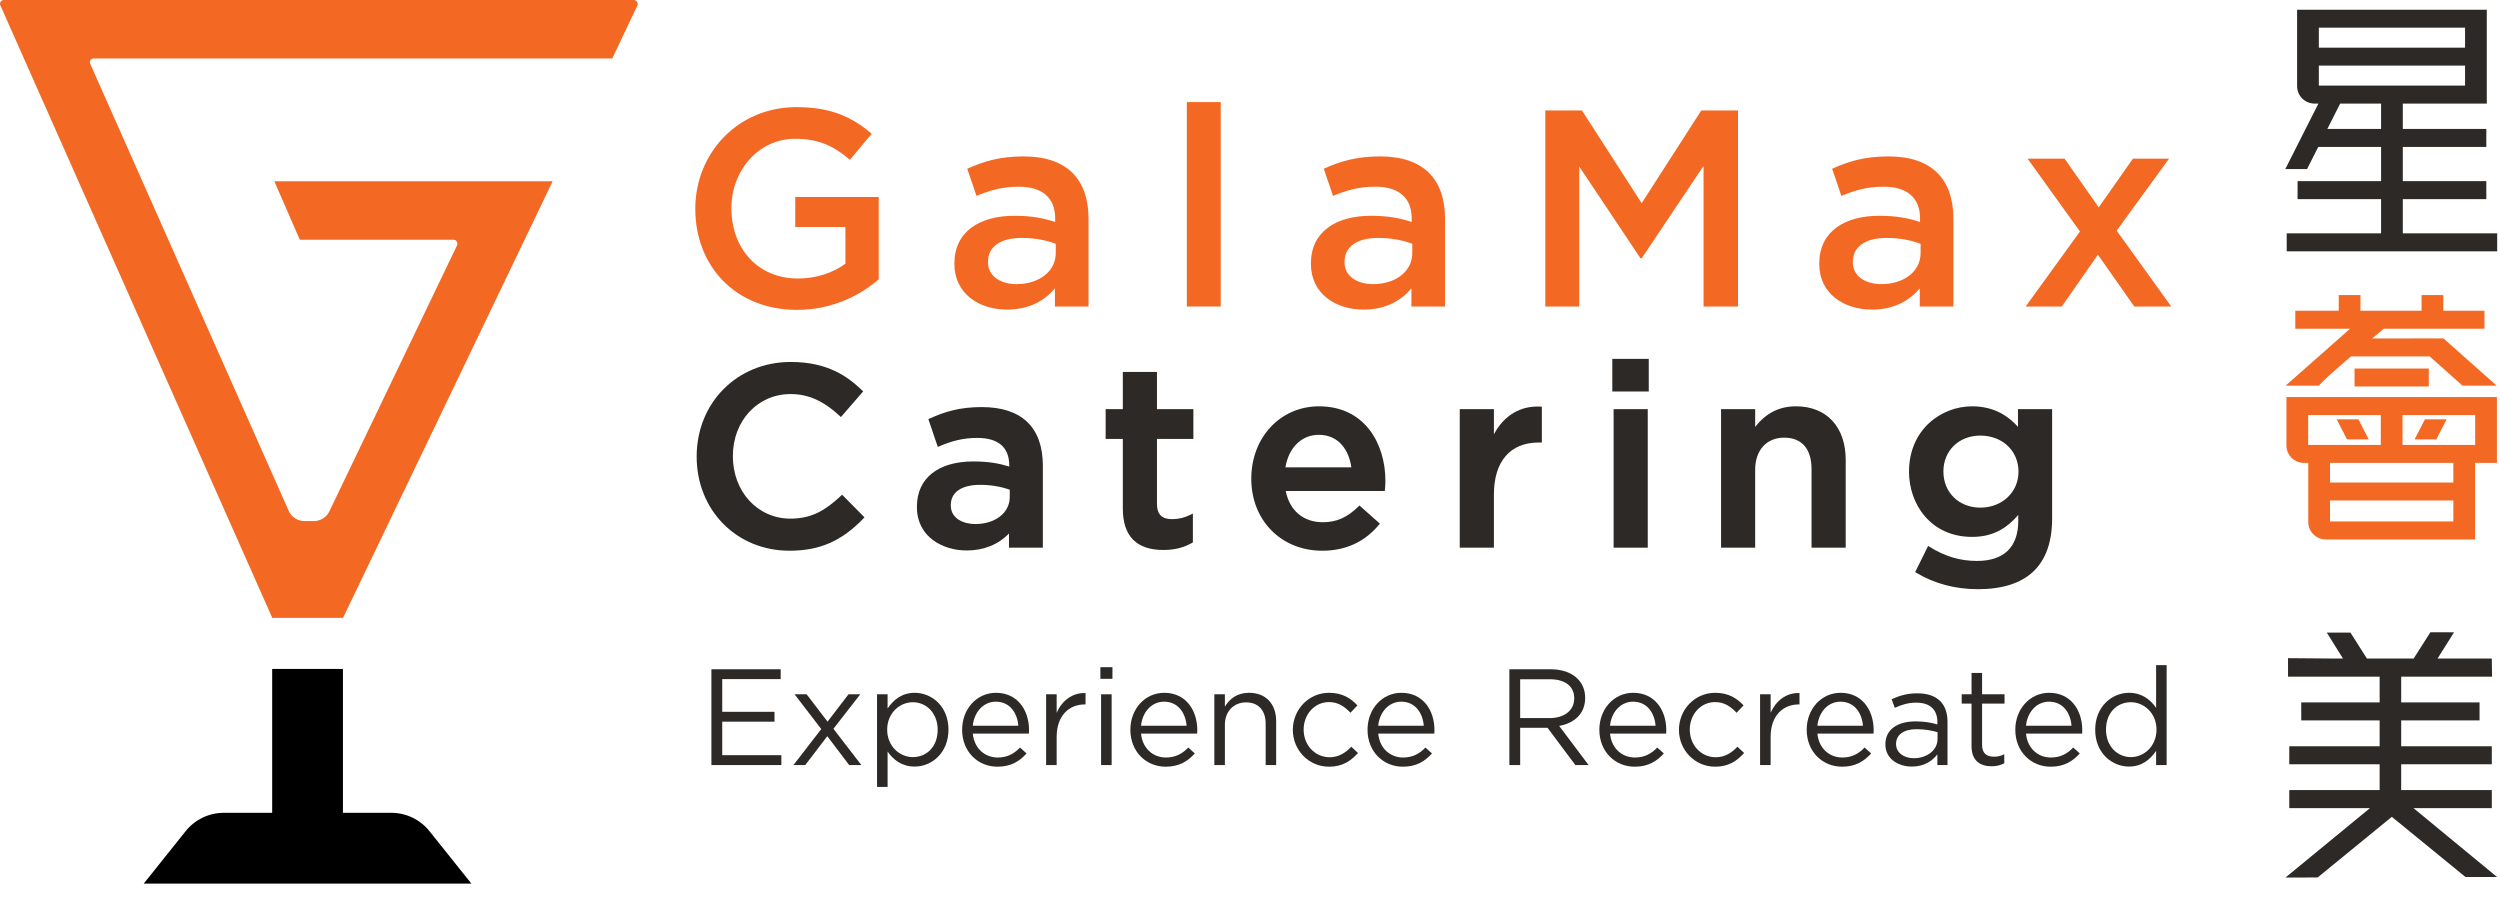 <?xml version="1.0" encoding="UTF-8"?>
<svg width="131px" height="47px" viewBox="0 0 131 47" version="1.1" xmlns="http://www.w3.org/2000/svg" xmlns:xlink="http://www.w3.org/1999/xlink">
    <title>Group</title>
    <g id="Page-1" stroke="none" stroke-width="1" fill="none" fill-rule="evenodd">
        <g id="homepage" transform="translate(-120, -4266)">
            <g id="Group-2" transform="translate(0, 4163)">
                <g id="Group" transform="translate(120, 103)">
                    <polygon id="Path" fill="#F36823" points="126.526 23.023 127.664 23.023 128.204 21.973 127.065 21.973"></polygon>
                    <polygon id="Path" fill="#F36823" points="122.444 21.973 122.982 23.023 124.122 23.023 123.582 21.973"></polygon>
                    <path d="M121.526,20.209 C121.531,20.119 122.344,19.402 123.193,18.675 L127.316,18.675 L129.033,20.207 C129.041,20.208 129.051,20.209 129.063,20.209 L130.825,20.209 L128.039,17.733 L126.261,17.733 L126.262,17.734 L124.302,17.734 C124.557,17.521 124.768,17.345 124.911,17.225 L130.185,17.225 L130.185,16.284 L128.029,16.284 L128.029,15.461 L126.89,15.461 L126.89,16.284 L123.689,16.284 L123.689,15.461 L122.55,15.461 L122.55,16.284 L120.273,16.284 L120.273,17.225 L123.145,17.225 L119.764,20.209 L121.526,20.209 Z" id="Path" fill="#F36823"></path>
                    <polygon id="Path" fill="#F36823" points="123.378 20.251 127.269 20.251 127.269 19.311 123.378 19.311"></polygon>
                    <path d="M130.838,20.808 L130.838,24.255 L129.694,24.255 L129.694,28.267 L121.869,28.267 C121.363,28.267 120.953,27.856 120.953,27.35 L120.953,24.255 L120.725,24.255 C120.219,24.255 119.809,23.845 119.809,23.34 L119.809,20.808 L130.838,20.808 Z M128.555,26.225 L122.092,26.225 L122.092,27.325 L128.555,27.325 L128.555,26.225 Z M128.555,24.255 L122.092,24.255 L122.092,25.285 L128.555,25.285 L128.555,24.255 Z M124.754,21.749 L120.948,21.749 L120.948,23.314 L124.754,23.314 L124.754,21.749 Z M129.7,21.749 L125.893,21.749 L125.893,23.314 L129.7,23.314 L129.7,21.749 Z" id="Combined-Shape" fill="#F36823"></path>
                    <path d="M130.308,0.51 L130.308,5.428 L125.907,5.428 L125.907,6.756 L130.283,6.756 L130.283,7.698 L125.907,7.698 L125.907,9.492 L130.283,9.492 L130.283,10.433 L125.907,10.433 L125.907,12.227 L130.852,12.227 L130.852,13.169 L119.823,13.169 L119.823,12.227 L124.769,12.227 L124.769,10.433 L120.393,10.433 L120.393,9.492 L124.769,9.492 L124.769,7.698 L121.477,7.698 L120.889,8.86 L119.749,8.86 L121.485,5.428 L121.284,5.428 C120.778,5.428 120.368,5.019 120.368,4.513 L120.368,0.51 L130.308,0.51 Z M124.769,5.428 L122.625,5.428 L121.953,6.756 L124.769,6.756 L124.769,5.428 Z M129.169,3.439 L121.507,3.439 L121.507,4.487 L129.169,4.487 L129.169,3.439 Z M129.169,1.451 L121.507,1.451 L121.507,2.499 L129.169,2.499 L129.169,1.451 Z" id="Combined-Shape" fill="#2D2926"></path>
                    <path d="M126.467,42.345 L130.57,42.345 L130.57,41.401 L125.822,41.401 L125.822,40.046 L130.57,40.046 L130.57,39.105 L125.822,39.105 L125.822,37.75 L129.928,37.75 L129.928,36.804 L125.822,36.804 L125.822,35.458 L130.583,35.458 L130.571,34.508 L127.727,34.508 L128.592,33.133 L127.353,33.13 L126.474,34.508 L124.027,34.508 L123.164,33.148 L121.924,33.148 L122.772,34.508 L122.345,34.508 L119.892,34.487 L119.893,35.458 L124.693,35.458 L124.693,36.804 L120.584,36.804 L120.586,37.75 L124.693,37.75 L124.693,39.105 L119.958,39.105 L119.958,40.046 L124.693,40.046 L124.693,41.401 L119.958,41.401 L119.958,42.345 L124.187,42.345 L119.758,45.983 C119.758,45.983 121.434,45.982 121.443,45.98 L125.332,42.802 L129.187,45.952 C129.194,45.953 129.205,45.954 129.218,45.954 L130.844,45.954 L126.467,42.345 Z" id="Path" fill="#2D2926"></path>
                    <path d="M15.129,26.77 L4.727,3.341 C4.67,3.21 4.765,3.062 4.908,3.062 L32.083,3.062 L33.394,0.301 C33.461,0.161 33.359,-6.16431115e-15 33.204,-6.16431115e-15 L0.199,-6.16431115e-15 C0.055,-6.16431115e-15 -0.041,0.147 0.017,0.278 L14.267,32.375 L17.976,32.375 L28.959,9.5 L14.375,9.5 L15.71,12.561 L23.756,12.561 C23.911,12.561 24.013,12.723 23.946,12.863 L17.259,26.794 C17.109,27.107 16.793,27.305 16.445,27.305 L15.952,27.305 C15.597,27.305 15.274,27.095 15.129,26.77 L15.129,26.77 Z" id="Path" fill="#F36823"></path>
                    <path d="M22.505,43.554 C22.018,42.945 21.282,42.591 20.504,42.591 L17.97,42.591 L17.97,35.052 L14.262,35.052 L14.262,42.591 L11.727,42.591 C10.949,42.591 10.213,42.945 9.727,43.554 L7.532,46.3 L24.7,46.3 L22.505,43.554 Z" id="Path" fill="#000000"></path>
                    <polygon id="Path" fill="#F36823" points="110.913 12.085 113.658 8.314 111.764 8.314 109.974 10.867 108.183 8.314 106.246 8.314 108.99 12.129 106.145 16.062 108.037 16.062 109.93 13.347 111.837 16.062 113.775 16.062"></polygon>
                    <path d="M98.953,8.196 C101.241,8.196 102.358,9.4 102.358,11.469 L102.358,11.469 L102.358,16.062 L100.596,16.062 L100.596,15.108 C100.068,15.739 99.261,16.223 98.088,16.223 C96.619,16.223 95.329,15.386 95.329,13.83 L95.329,13.83 L95.329,13.802 C95.329,12.129 96.663,11.307 98.468,11.307 C99.406,11.307 100.009,11.439 100.61,11.63 L100.61,11.63 L100.61,11.439 C100.61,10.368 99.936,9.782 98.704,9.782 C97.838,9.782 97.192,9.972 96.488,10.265 L96.488,10.265 L96.003,8.842 C96.854,8.46 97.69,8.196 98.953,8.196 Z M98.864,12.467 C97.749,12.467 97.089,12.921 97.089,13.714 L97.089,13.714 L97.089,13.743 C97.089,14.477 97.749,14.888 98.586,14.888 C99.759,14.888 100.64,14.227 100.64,13.259 L100.64,13.259 L100.64,12.775 C100.185,12.599 99.555,12.467 98.864,12.467 Z" id="Combined-Shape" fill="#F36823"></path>
                    <polygon id="Path" fill="#F36823" points="89.266 8.695 89.266 16.062 91.071 16.062 91.071 5.79 89.148 5.79 86.023 10.647 82.897 5.79 80.974 5.79 80.974 16.062 82.751 16.062 82.751 8.725 85.964 13.537 86.023 13.537"></polygon>
                    <path d="M72.316,8.196 C74.605,8.196 75.72,9.4 75.72,11.469 L75.72,11.469 L75.72,16.062 L73.959,16.062 L73.959,15.108 C73.431,15.739 72.623,16.223 71.45,16.223 C69.982,16.223 68.692,15.386 68.692,13.83 L68.692,13.83 L68.692,13.802 C68.692,12.129 70.027,11.307 71.831,11.307 C72.771,11.307 73.372,11.439 73.973,11.63 L73.973,11.63 L73.973,11.439 C73.973,10.368 73.298,9.782 72.066,9.782 C71.201,9.782 70.554,9.972 69.851,10.265 L69.851,10.265 L69.366,8.842 C70.218,8.46 71.055,8.196 72.316,8.196 Z M72.227,12.467 C71.112,12.467 70.453,12.921 70.453,13.714 L70.453,13.714 L70.453,13.743 C70.453,14.477 71.112,14.888 71.949,14.888 C73.122,14.888 74.004,14.227 74.004,13.259 L74.004,13.259 L74.004,12.775 C73.548,12.599 72.917,12.467 72.227,12.467 Z" id="Combined-Shape" fill="#F36823"></path>
                    <polygon id="Path" fill="#F36823" points="62.191 16.061 63.966 16.061 63.966 5.349 62.191 5.349"></polygon>
                    <path d="M53.634,8.196 C55.923,8.196 57.038,9.4 57.038,11.469 L57.038,11.469 L57.038,16.062 L55.278,16.062 L55.278,15.108 C54.749,15.739 53.941,16.223 52.768,16.223 C51.301,16.223 50.01,15.386 50.01,13.83 L50.01,13.83 L50.01,13.802 C50.01,12.129 51.345,11.307 53.149,11.307 C54.089,11.307 54.689,11.439 55.291,11.63 L55.291,11.63 L55.291,11.439 C55.291,10.368 54.616,9.782 53.384,9.782 C52.518,9.782 51.872,9.972 51.17,10.265 L51.17,10.265 L50.684,8.842 C51.535,8.46 52.372,8.196 53.634,8.196 Z M53.545,12.467 C52.43,12.467 51.771,12.921 51.771,13.714 L51.771,13.714 L51.771,13.743 C51.771,14.477 52.43,14.888 53.267,14.888 C54.44,14.888 55.322,14.227 55.322,13.259 L55.322,13.259 L55.322,12.775 C54.865,12.599 54.236,12.467 53.545,12.467 Z" id="Combined-Shape" fill="#F36823"></path>
                    <path d="M46.045,14.637 L46.045,10.324 L41.672,10.324 L41.672,11.894 L44.3,11.894 L44.3,13.817 C43.669,14.286 42.788,14.594 41.819,14.594 C39.72,14.594 38.326,13.038 38.326,10.911 C38.326,8.915 39.764,7.272 41.659,7.272 C42.964,7.272 43.742,7.697 44.534,8.373 L45.679,7.008 C44.622,6.113 43.52,5.614 41.732,5.614 C38.635,5.614 36.433,8.05 36.433,10.94 C36.433,13.948 38.548,16.237 41.76,16.237 C43.581,16.237 45.033,15.504 46.045,14.637 L46.045,14.637 Z" id="Path" fill="#F36823"></path>
                    <path d="M103.337,21.291 C104.557,21.291 105.285,21.863 105.742,22.365 L105.742,21.44 L107.531,21.44 L107.531,27.165 C107.531,29.626 106.22,30.874 103.633,30.874 C102.464,30.874 101.351,30.578 100.42,30.016 L100.355,29.977 L101.034,28.607 L101.11,28.654 C101.918,29.158 102.706,29.393 103.592,29.393 C105.007,29.393 105.756,28.669 105.756,27.298 L105.756,26.979 C105.08,27.775 104.326,28.133 103.337,28.133 C101.167,28.133 100.032,26.415 100.032,24.718 C100.032,22.493 101.735,21.291 103.337,21.291 Z M103.768,22.825 C102.647,22.825 101.834,23.616 101.834,24.705 C101.834,25.803 102.647,26.6 103.768,26.6 C104.908,26.6 105.769,25.791 105.769,24.718 C105.769,23.622 104.927,22.825 103.768,22.825 Z" id="Combined-Shape" fill="#2D2926"></path>
                    <path d="M94.925,28.698 L96.715,28.698 L96.715,24.101 C96.715,22.368 95.715,21.291 94.107,21.291 C93.236,21.291 92.535,21.645 91.971,22.372 L91.971,21.44 L90.183,21.44 L90.183,28.698 L91.971,28.698 L91.971,24.612 C91.971,23.591 92.567,22.933 93.489,22.933 C94.415,22.933 94.925,23.519 94.925,24.585 L94.925,28.698 Z" id="Path" fill="#2D2926"></path>
                    <polygon id="Path" fill="#2D2926" points="84.553 28.698 86.342 28.698 86.342 21.44 84.553 21.44"></polygon>
                    <polygon id="Path" fill="#2D2926" points="84.485 20.514 86.395 20.514 86.395 18.805 84.485 18.805"></polygon>
                    <path d="M80.793,23.189 L80.793,21.309 L80.714,21.305 C79.66,21.254 78.805,21.773 78.281,22.756 L78.281,21.44 L76.491,21.44 L76.491,28.698 L78.281,28.698 L78.281,25.915 C78.281,24.182 79.132,23.189 80.617,23.189 L80.793,23.189 Z" id="Path" fill="#2D2926"></path>
                    <path d="M69.116,21.291 C71.521,21.291 72.596,23.256 72.596,25.203 C72.596,25.331 72.587,25.445 72.576,25.578 L72.563,25.728 L67.372,25.728 C67.575,26.755 68.296,27.365 69.317,27.365 C70.032,27.365 70.59,27.119 71.181,26.542 L71.236,26.489 L72.306,27.439 L72.255,27.5 C71.502,28.401 70.506,28.858 69.29,28.858 C67.133,28.858 65.567,27.27 65.567,25.082 C65.567,22.921 67.093,21.291 69.116,21.291 Z M69.103,22.785 C68.205,22.785 67.528,23.451 67.356,24.489 L70.81,24.489 C70.696,23.649 70.195,22.785 69.103,22.785 Z" id="Combined-Shape" fill="#2D2926"></path>
                    <path d="M60.96,28.819 C61.538,28.819 62.016,28.7 62.465,28.445 L62.507,28.422 L62.507,26.911 L62.388,26.97 C62.07,27.129 61.761,27.204 61.416,27.204 C60.877,27.204 60.625,26.948 60.625,26.399 L60.625,23 L62.533,23 L62.533,21.44 L60.625,21.44 L60.625,19.491 L58.836,19.491 L58.836,21.44 L57.936,21.44 L57.936,23 L58.836,23 L58.836,26.654 C58.836,28.09 59.551,28.819 60.96,28.819 L60.96,28.819 Z" id="Path" fill="#2D2926"></path>
                    <path d="M51.447,21.331 C53.54,21.331 54.646,22.396 54.646,24.41 L54.646,28.698 L52.871,28.698 L52.871,27.955 C52.306,28.538 51.544,28.845 50.654,28.845 C49.399,28.845 48.046,28.135 48.046,26.573 L48.046,26.547 C48.046,25.065 49.152,24.18 51.004,24.18 C51.816,24.18 52.354,24.285 52.884,24.447 L52.884,24.382 C52.884,23.443 52.308,22.947 51.218,22.947 C50.43,22.947 49.849,23.121 49.222,23.383 L49.14,23.417 L48.645,21.961 L48.713,21.931 C49.514,21.571 50.285,21.331 51.447,21.331 Z M51.367,25.405 C50.385,25.405 49.822,25.791 49.822,26.465 L49.822,26.493 C49.822,27.161 50.47,27.46 51.111,27.46 C52.153,27.46 52.911,26.866 52.911,26.049 L52.911,25.662 C52.464,25.499 51.904,25.405 51.367,25.405 Z" id="Combined-Shape" fill="#2D2926"></path>
                    <path d="M44.07,25.976 C43.275,26.718 42.555,27.177 41.424,27.177 C39.702,27.177 38.402,25.768 38.402,23.899 C38.402,22.046 39.702,20.649 41.424,20.649 C42.354,20.649 43.148,21.003 44.002,21.795 L44.064,21.854 L45.231,20.508 L45.175,20.454 C44.406,19.719 43.361,18.967 41.437,18.967 C38.626,18.967 36.505,21.1 36.505,23.926 C36.505,26.738 38.596,28.858 41.37,28.858 C42.948,28.858 44.107,28.352 45.245,27.166 L45.3,27.109 L44.127,25.922 L44.07,25.976 Z" id="Path" fill="#2D2926"></path>
                    <path d="M113.532,34.853 L113.532,40.089 L112.98,40.089 L112.98,39.343 C112.679,39.788 112.241,40.168 111.561,40.168 C110.671,40.168 109.788,39.465 109.788,38.239 C109.788,37.019 110.671,36.303 111.561,36.303 C112.249,36.303 112.694,36.675 112.98,37.091 L112.98,34.853 L113.532,34.853 Z M111.66,36.796 C110.944,36.796 110.355,37.328 110.355,38.232 C110.355,39.113 110.958,39.673 111.66,39.673 C112.348,39.673 113.001,39.099 113.001,38.232 C113.001,37.371 112.348,36.796 111.66,36.796 Z" id="Combined-Shape" fill="#2D2926"></path>
                    <path d="M107.382,36.303 C108.478,36.303 109.111,37.177 109.111,38.267 C109.111,38.317 109.111,38.375 109.102,38.439 L106.162,38.439 C106.241,39.243 106.815,39.694 107.468,39.694 C107.977,39.694 108.335,39.487 108.636,39.171 L108.981,39.48 C108.608,39.895 108.156,40.175 107.453,40.175 C106.434,40.175 105.602,39.394 105.602,38.239 C105.602,37.162 106.356,36.303 107.382,36.303 Z M107.367,36.768 C106.722,36.768 106.234,37.306 106.162,38.03 L108.549,38.03 C108.494,37.356 108.106,36.768 107.367,36.768 Z" id="Combined-Shape" fill="#2D2926"></path>
                    <path d="M103.861,35.262 L103.309,35.262 L103.309,36.381 L102.793,36.381 L102.793,36.868 L103.309,36.868 L103.309,39.107 C103.309,39.86 103.761,40.153 104.357,40.153 C104.621,40.153 104.83,40.096 105.024,39.996 L105.024,39.523 C104.83,39.616 104.672,39.651 104.486,39.651 C104.113,39.651 103.861,39.487 103.861,39.035 L103.861,36.868 L105.038,36.868 L105.038,36.381 L103.861,36.381 L103.861,35.262 Z" id="Path" fill="#2D2926"></path>
                    <path d="M100.471,36.33 C101.482,36.33 102.049,36.847 102.049,37.823 L102.049,40.089 L101.518,40.089 L101.518,39.529 C101.26,39.867 100.83,40.168 100.178,40.168 C99.489,40.168 98.793,39.78 98.793,39.005 C98.793,38.216 99.438,37.801 100.377,37.801 C100.851,37.801 101.188,37.866 101.518,37.959 L101.518,37.83 C101.518,37.162 101.109,36.819 100.414,36.819 C99.976,36.819 99.632,36.933 99.287,37.091 L99.123,36.639 C99.532,36.453 99.933,36.33 100.471,36.33 Z M100.436,38.209 C99.739,38.209 99.353,38.511 99.353,38.984 C99.353,39.457 99.784,39.73 100.284,39.73 C100.966,39.73 101.527,39.314 101.527,38.726 L101.527,38.367 C101.253,38.289 100.887,38.209 100.436,38.209 Z" id="Combined-Shape" fill="#2D2926"></path>
                    <path d="M96.451,36.303 C97.548,36.303 98.18,37.177 98.18,38.267 C98.18,38.317 98.18,38.375 98.171,38.439 L95.231,38.439 C95.311,39.243 95.885,39.694 96.537,39.694 C97.046,39.694 97.404,39.487 97.705,39.171 L98.049,39.48 C97.676,39.895 97.224,40.175 96.523,40.175 C95.503,40.175 94.671,39.394 94.671,38.239 C94.671,37.162 95.425,36.303 96.451,36.303 Z M96.436,36.768 C95.791,36.768 95.303,37.306 95.231,38.03 L97.619,38.03 C97.562,37.356 97.175,36.768 96.436,36.768 Z" id="Combined-Shape" fill="#2D2926"></path>
                    <path d="M92.781,37.349 L92.781,36.381 L92.228,36.381 L92.228,40.089 L92.781,40.089 L92.781,38.611 C92.781,37.492 93.439,36.912 94.25,36.912 L94.294,36.912 L94.294,36.316 C93.591,36.288 93.053,36.732 92.781,37.349 L92.781,37.349 Z" id="Path" fill="#2D2926"></path>
                    <path d="M89.907,39.68 C89.133,39.68 88.545,39.041 88.545,38.232 C88.545,37.428 89.119,36.789 89.872,36.789 C90.373,36.789 90.703,37.041 90.997,37.349 L91.363,36.962 C91.018,36.597 90.581,36.303 89.879,36.303 C88.795,36.303 87.977,37.192 87.977,38.246 C87.977,39.293 88.795,40.175 89.879,40.175 C90.575,40.175 91.018,39.873 91.392,39.457 L91.041,39.127 C90.746,39.443 90.38,39.68 89.907,39.68 L89.907,39.68 Z" id="Path" fill="#2D2926"></path>
                    <path d="M85.585,36.303 C86.682,36.303 87.314,37.177 87.314,38.267 C87.314,38.317 87.314,38.375 87.306,38.439 L84.365,38.439 C84.445,39.243 85.018,39.694 85.671,39.694 C86.18,39.694 86.539,39.487 86.84,39.171 L87.184,39.48 C86.812,39.895 86.359,40.175 85.657,40.175 C84.638,40.175 83.806,39.394 83.806,38.239 C83.806,37.162 84.56,36.303 85.585,36.303 Z M85.571,36.768 C84.925,36.768 84.437,37.306 84.365,38.03 L86.753,38.03 C86.698,37.356 86.31,36.768 85.571,36.768 Z" id="Combined-Shape" fill="#2D2926"></path>
                    <path d="M81.25,35.069 C82.355,35.069 83.063,35.664 83.063,36.567 C83.063,37.407 82.49,37.895 81.701,38.038 L83.243,40.089 L82.549,40.089 L81.092,38.138 L79.657,38.138 L79.657,40.089 L79.091,40.089 L79.091,35.069 L81.25,35.069 Z M81.207,35.592 L79.657,35.592 L79.657,37.628 L81.2,37.628 C81.952,37.628 82.49,37.241 82.49,36.589 C82.49,35.964 82.017,35.592 81.207,35.592 Z" id="Combined-Shape" fill="#2D2926"></path>
                    <path d="M73.437,36.303 C74.535,36.303 75.166,37.177 75.166,38.267 C75.166,38.317 75.166,38.375 75.159,38.439 L72.218,38.439 C72.297,39.243 72.871,39.694 73.523,39.694 C74.032,39.694 74.391,39.487 74.692,39.171 L75.036,39.48 C74.664,39.895 74.212,40.175 73.509,40.175 C72.491,40.175 71.659,39.394 71.659,38.239 C71.659,37.162 72.412,36.303 73.437,36.303 Z M73.423,36.768 C72.778,36.768 72.289,37.306 72.218,38.03 L74.607,38.03 C74.548,37.356 74.162,36.768 73.423,36.768 Z" id="Combined-Shape" fill="#2D2926"></path>
                    <path d="M69.674,39.68 C68.9,39.68 68.311,39.041 68.311,38.232 C68.311,37.428 68.886,36.789 69.639,36.789 C70.14,36.789 70.47,37.041 70.764,37.349 L71.129,36.962 C70.785,36.597 70.348,36.303 69.646,36.303 C68.562,36.303 67.744,37.192 67.744,38.246 C67.744,39.293 68.562,40.175 69.646,40.175 C70.341,40.175 70.785,39.873 71.159,39.457 L70.807,39.127 C70.513,39.443 70.148,39.68 69.674,39.68 L69.674,39.68 Z" id="Path" fill="#2D2926"></path>
                    <path d="M65.453,36.303 C64.814,36.303 64.428,36.625 64.184,37.026 L64.184,36.381 L63.631,36.381 L63.631,40.089 L64.184,40.089 L64.184,37.967 C64.184,37.271 64.657,36.804 65.294,36.804 C65.948,36.804 66.321,37.234 66.321,37.923 L66.321,40.089 L66.871,40.089 L66.871,37.787 C66.871,36.905 66.349,36.303 65.453,36.303 L65.453,36.303 Z" id="Path" fill="#2D2926"></path>
                    <path d="M61.009,36.303 C62.106,36.303 62.738,37.177 62.738,38.267 C62.738,38.317 62.738,38.375 62.731,38.439 L59.79,38.439 C59.869,39.243 60.442,39.694 61.094,39.694 C61.604,39.694 61.963,39.487 62.265,39.171 L62.608,39.48 C62.236,39.895 61.783,40.175 61.081,40.175 C60.063,40.175 59.231,39.394 59.231,38.239 C59.231,37.162 59.984,36.303 61.009,36.303 Z M60.995,36.768 C60.349,36.768 59.861,37.306 59.79,38.03 L62.178,38.03 C62.121,37.356 61.733,36.768 60.995,36.768 Z" id="Combined-Shape" fill="#2D2926"></path>
                    <polygon id="Path" fill="#2D2926" points="57.697 40.089 58.25 40.089 58.25 36.381 57.697 36.381"></polygon>
                    <polygon id="Path" fill="#2D2926" points="57.66 35.57 58.292 35.57 58.292 34.961 57.66 34.961"></polygon>
                    <path d="M55.369,37.349 L55.369,36.381 L54.816,36.381 L54.816,40.089 L55.369,40.089 L55.369,38.611 C55.369,37.492 56.028,36.912 56.838,36.912 L56.882,36.912 L56.882,36.316 C56.178,36.288 55.64,36.732 55.369,37.349 L55.369,37.349 Z" id="Path" fill="#2D2926"></path>
                    <path d="M52.193,36.303 C53.291,36.303 53.922,37.177 53.922,38.267 C53.922,38.317 53.922,38.375 53.915,38.439 L50.974,38.439 C51.053,39.243 51.627,39.694 52.28,39.694 C52.789,39.694 53.148,39.487 53.449,39.171 L53.793,39.48 C53.42,39.895 52.968,40.175 52.265,40.175 C51.247,40.175 50.415,39.394 50.415,38.239 C50.415,37.162 51.169,36.303 52.193,36.303 Z M52.179,36.768 C51.534,36.768 51.046,37.306 50.974,38.03 L53.362,38.03 C53.306,37.356 52.918,36.768 52.179,36.768 Z" id="Combined-Shape" fill="#2D2926"></path>
                    <path d="M47.929,36.303 C48.819,36.303 49.7,37.005 49.7,38.232 C49.7,39.451 48.826,40.168 47.929,40.168 C47.241,40.168 46.796,39.795 46.51,39.38 L46.51,41.236 L45.957,41.236 L45.957,36.381 L46.51,36.381 L46.51,37.126 C46.811,36.683 47.248,36.303 47.929,36.303 Z M47.83,36.796 C47.14,36.796 46.488,37.371 46.488,38.232 C46.488,39.099 47.14,39.673 47.83,39.673 C48.547,39.673 49.134,39.142 49.134,38.239 C49.134,37.356 48.532,36.796 47.83,36.796 Z" id="Combined-Shape" fill="#2D2926"></path>
                    <polygon id="Path" fill="#2D2926" points="45.078 36.381 44.462 36.381 43.364 37.815 42.267 36.381 41.635 36.381 43.034 38.203 41.577 40.089 42.195 40.089 43.35 38.576 44.496 40.089 45.136 40.089 43.672 38.189"></polygon>
                    <polygon id="Path" fill="#2D2926" points="37.845 39.572 40.943 39.572 40.943 40.089 37.278 40.089 37.278 35.069 40.908 35.069 40.908 35.585 37.845 35.585 37.845 37.299 40.584 37.299 40.584 37.815 37.845 37.815"></polygon>
                </g>
            </g>
        </g>
    </g>
</svg>